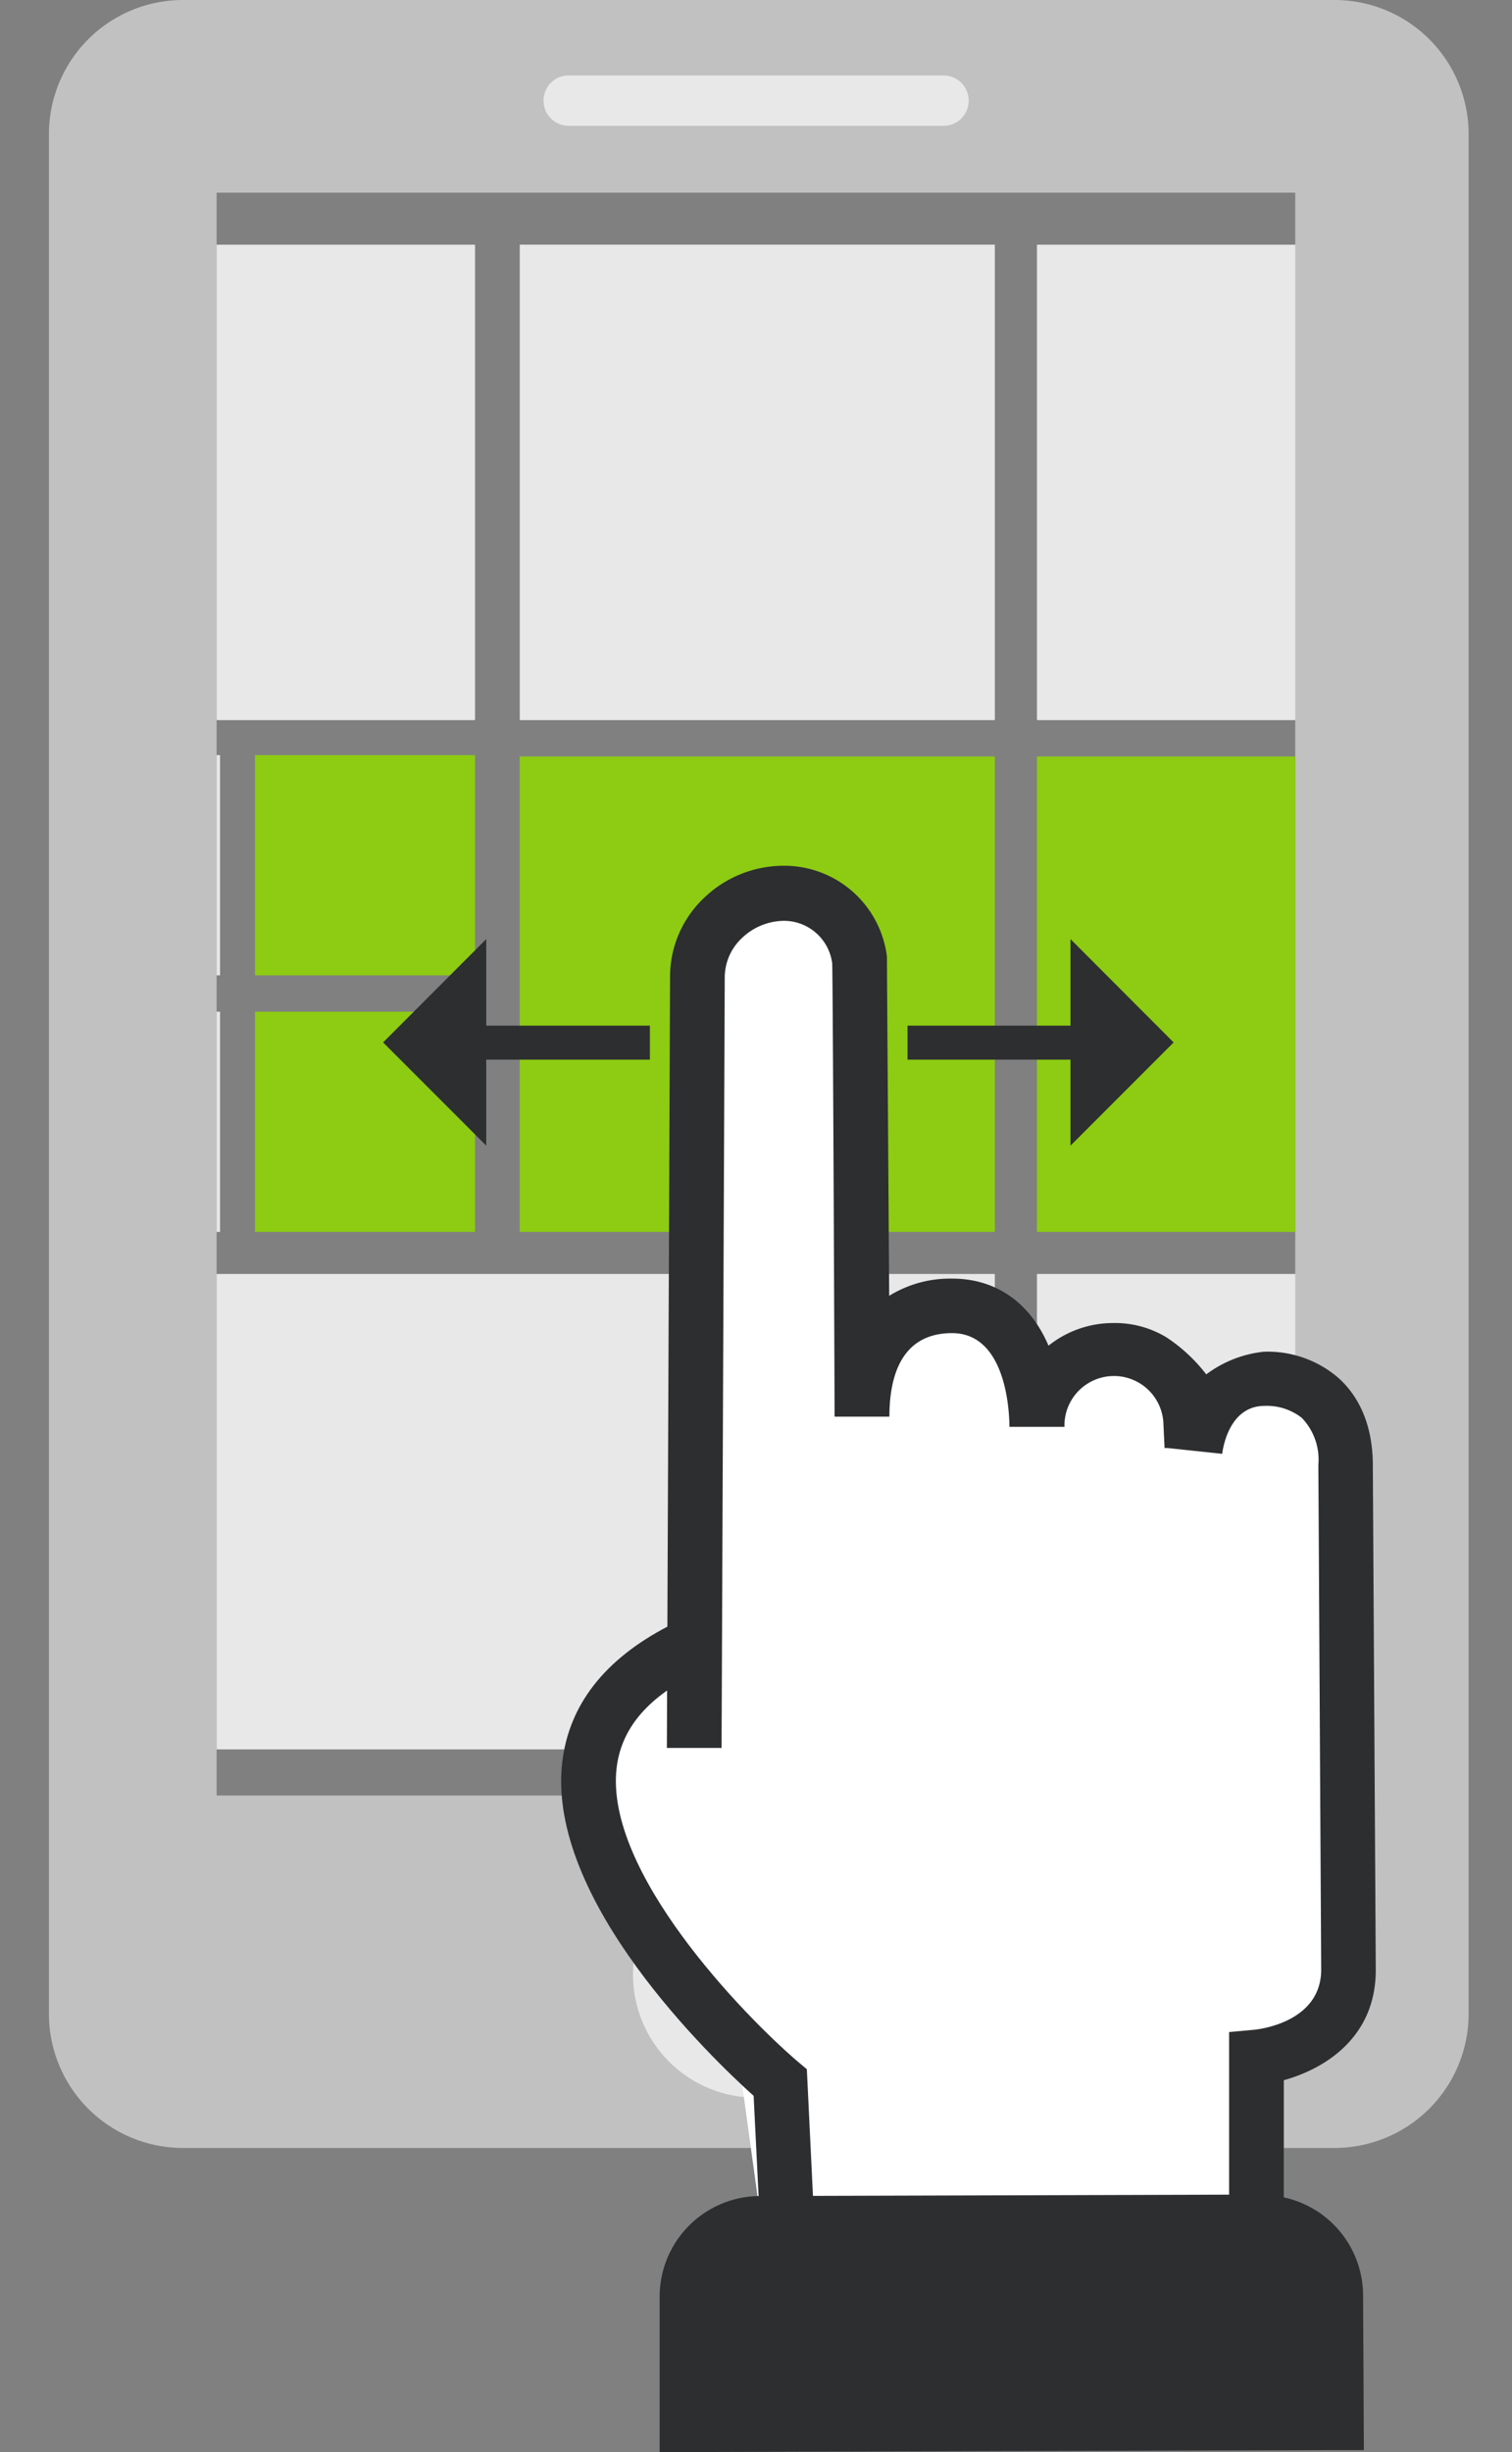 <svg id="Capa_1" data-name="Capa 1" xmlns="http://www.w3.org/2000/svg" xmlns:xlink="http://www.w3.org/1999/xlink" viewBox="0 0 133.52 216.36"><rect x="0" y="0" width="133.52" height="216.36" fill="#808080" stroke="none"/><defs><style>.cls-1{fill:none;}.cls-2{fill:#c1c1c1;}.cls-3{fill:#e8e8e8;}.cls-4{clip-path:url(#clip-path);}.cls-5{fill:#8dcc12;}.cls-6{fill:#2d2e30;}.cls-7{fill:#fff;}</style><clipPath id="clip-path" transform="translate(0 0)"><rect class="cls-1" x="19.13" y="17.03" width="95.26" height="141.41"/></clipPath></defs><g id="Capa_2" data-name="Capa 2"><g id="Layer_2" data-name="Layer 2"><path class="cls-2" d="m117.84 0H16.17A11.84 11.84 0 0 0 4.32 11.83v165.85a11.84 11.84 0 0 0 11.83 11.85h101.69a11.85 11.85 0 0 0 11.85-11.85V11.85A11.84 11.84 0 0 0 117.84 0zm-3.46 158.43H19.13V17h95.25z" transform="translate(0 0)"/><path class="cls-3" d="m55.9 174.23a10.86 10.86 0 1 1 10.86 10.86a10.86 10.86 0 0 1-10.86-10.86z" transform="translate(0 0)"/><path class="cls-3" d="m48 8.88a2.21 2.21 0 0 1 2.22-2.22h33.1a2.21 2.21 0 0 1 2.22 2.22a2.21 2.21 0 0 1-2.2 2.22H50.22A2.21 2.21 0 0 1 48 8.9z" transform="translate(0 0)"/><path class="cls-2" d="m62.07 174.23a4.69 4.69 0 1 1 4.69 4.69a4.69 4.69 0 0 1-4.69-4.69z" transform="translate(0 0)"/><g class="cls-4"><rect class="cls-3" y="21.59" width="41.95" height="41.95"/><rect class="cls-3" x="45.9" y="21.59" width="41.95" height="41.95"/><rect class="cls-5" x="45.9" y="66.75" width="41.95" height="41.95"/><rect class="cls-3" x="91.57" y="21.59" width="41.95" height="41.95"/><rect class="cls-5" x="91.57" y="66.75" width="41.95" height="41.95"/><rect class="cls-3" x="91.57" y="112.41" width="41.95" height="41.95"/><rect class="cls-3" y="112.41" width="87.85" height="41.95"/><rect class="cls-3" y="66.63" width="19.43" height="19.43"/><rect class="cls-5" x="22.52" y="66.63" width="19.43" height="19.43"/><rect class="cls-3" y="89.27" width="19.43" height="19.43"/><rect class="cls-5" x="22.52" y="89.27" width="19.43" height="19.43"/></g><polygon class="cls-6" points="42.94 82.86 42.94 101.09 33.83 91.98 42.94 82.86"/><polygon class="cls-6" points="94.53 82.86 94.53 101.09 103.64 91.98 94.53 82.86"/><path class="cls-7" d="m105.17 125.7h-.26a6.8 6.8 0 1 0-13.59.4c0-5-1.91-10.69-7.54-10.65c-6.28 0-7.93 5.44-7.89 9.84c0-.44-.33-39.85-.4-40.26a6.7 6.7 0 0 0-6.78-6a7.61 7.61 0 0 0-7.59 7.43v63.07h-.41l-.67-4.9a16.81 16.81 0 0 0-5.94 4.27c-7.7 9.13 3.18 23.42 9.37 30.26a9 9 0 0 1 1.85 3.19l1.91 13.88a1.82 1.82 0 0 1 0 .33l.14 1v-1l41.72-.31l2 1.73v-1.75h.52l-.61-7.73v-6.82s8.15-.77 8.09-7.76s-2.23-44.56-2.23-44.56c0-5.73-3.71-7.61-7.22-7.58c-4 0-5.06 3.8-5.36 6.55c-.16 1.09 1.04-2.75.89-2.63z" transform="translate(0 0)"/><path class="cls-6" d="m67.22 198.39l-.67-13.46c-3.67-3.3-18.31-17.28-16.9-29.43c.59-5.06 3.73-9.08 9.34-12l2.2 4.3c-4.14 2.13-6.34 4.81-6.74 8.21c-1.06 9.16 11.21 21.8 16 25.9l.8.67l.75 15.53z" transform="translate(0 0)"/><path class="cls-6" d="m120.37 202.52a8.87 8.87 0 0 0-7-8.63v-10.34c3.61-1 8.13-3.77 8.12-9.73l-.26-44.52c0-4.18-1.69-6.54-3.1-7.77a9.58 9.58 0 0 0-6.5-2.26a10.25 10.25 0 0 0-5.11 2A14.45 14.45 0 0 0 103 118a8.76 8.76 0 0 0-4.7-1.26a9.13 9.13 0 0 0-5.71 2C91 115 88 112.81 84.06 112.82a10.22 10.22 0 0 0-5.54 1.52l-.2-29.95a9.14 9.14 0 0 0-9.15-8a10.16 10.16 0 0 0-7 2.84a9.56 9.56 0 0 0-3 7l-.28 68h4.83l.28-68a4.77 4.77 0 0 1 1.53-3.47a5.44 5.44 0 0 1 3.68-1.51A4.3 4.3 0 0 1 73.49 85c.07 2.55.21 39.38.21 40h4.84c0-3.36.94-7.36 5.52-7.37s5.07 6.32 5.08 8.27H94a4.37 4.37 0 1 1 8.74-.23l.1 2.1h.28l4.81.51c.07-.59.65-4.22 3.73-4.23a5 5 0 0 1 3.3 1.06a5.31 5.31 0 0 1 1.46 4.15l.25 44.53c0 4.58-5.32 5.25-5.92 5.31l-2.21.2v14.35l-41.45.12a8.89 8.89 0 0 0-8.84 8.89v13.7h2.5l57.28-.17h2.41z" transform="translate(0 0)"/><rect class="cls-6" x="41.71" y="90.5" width="15.68" height="3"/><rect class="cls-6" x="80.14" y="90.5" width="15.61" height="3"/></g></g></svg>